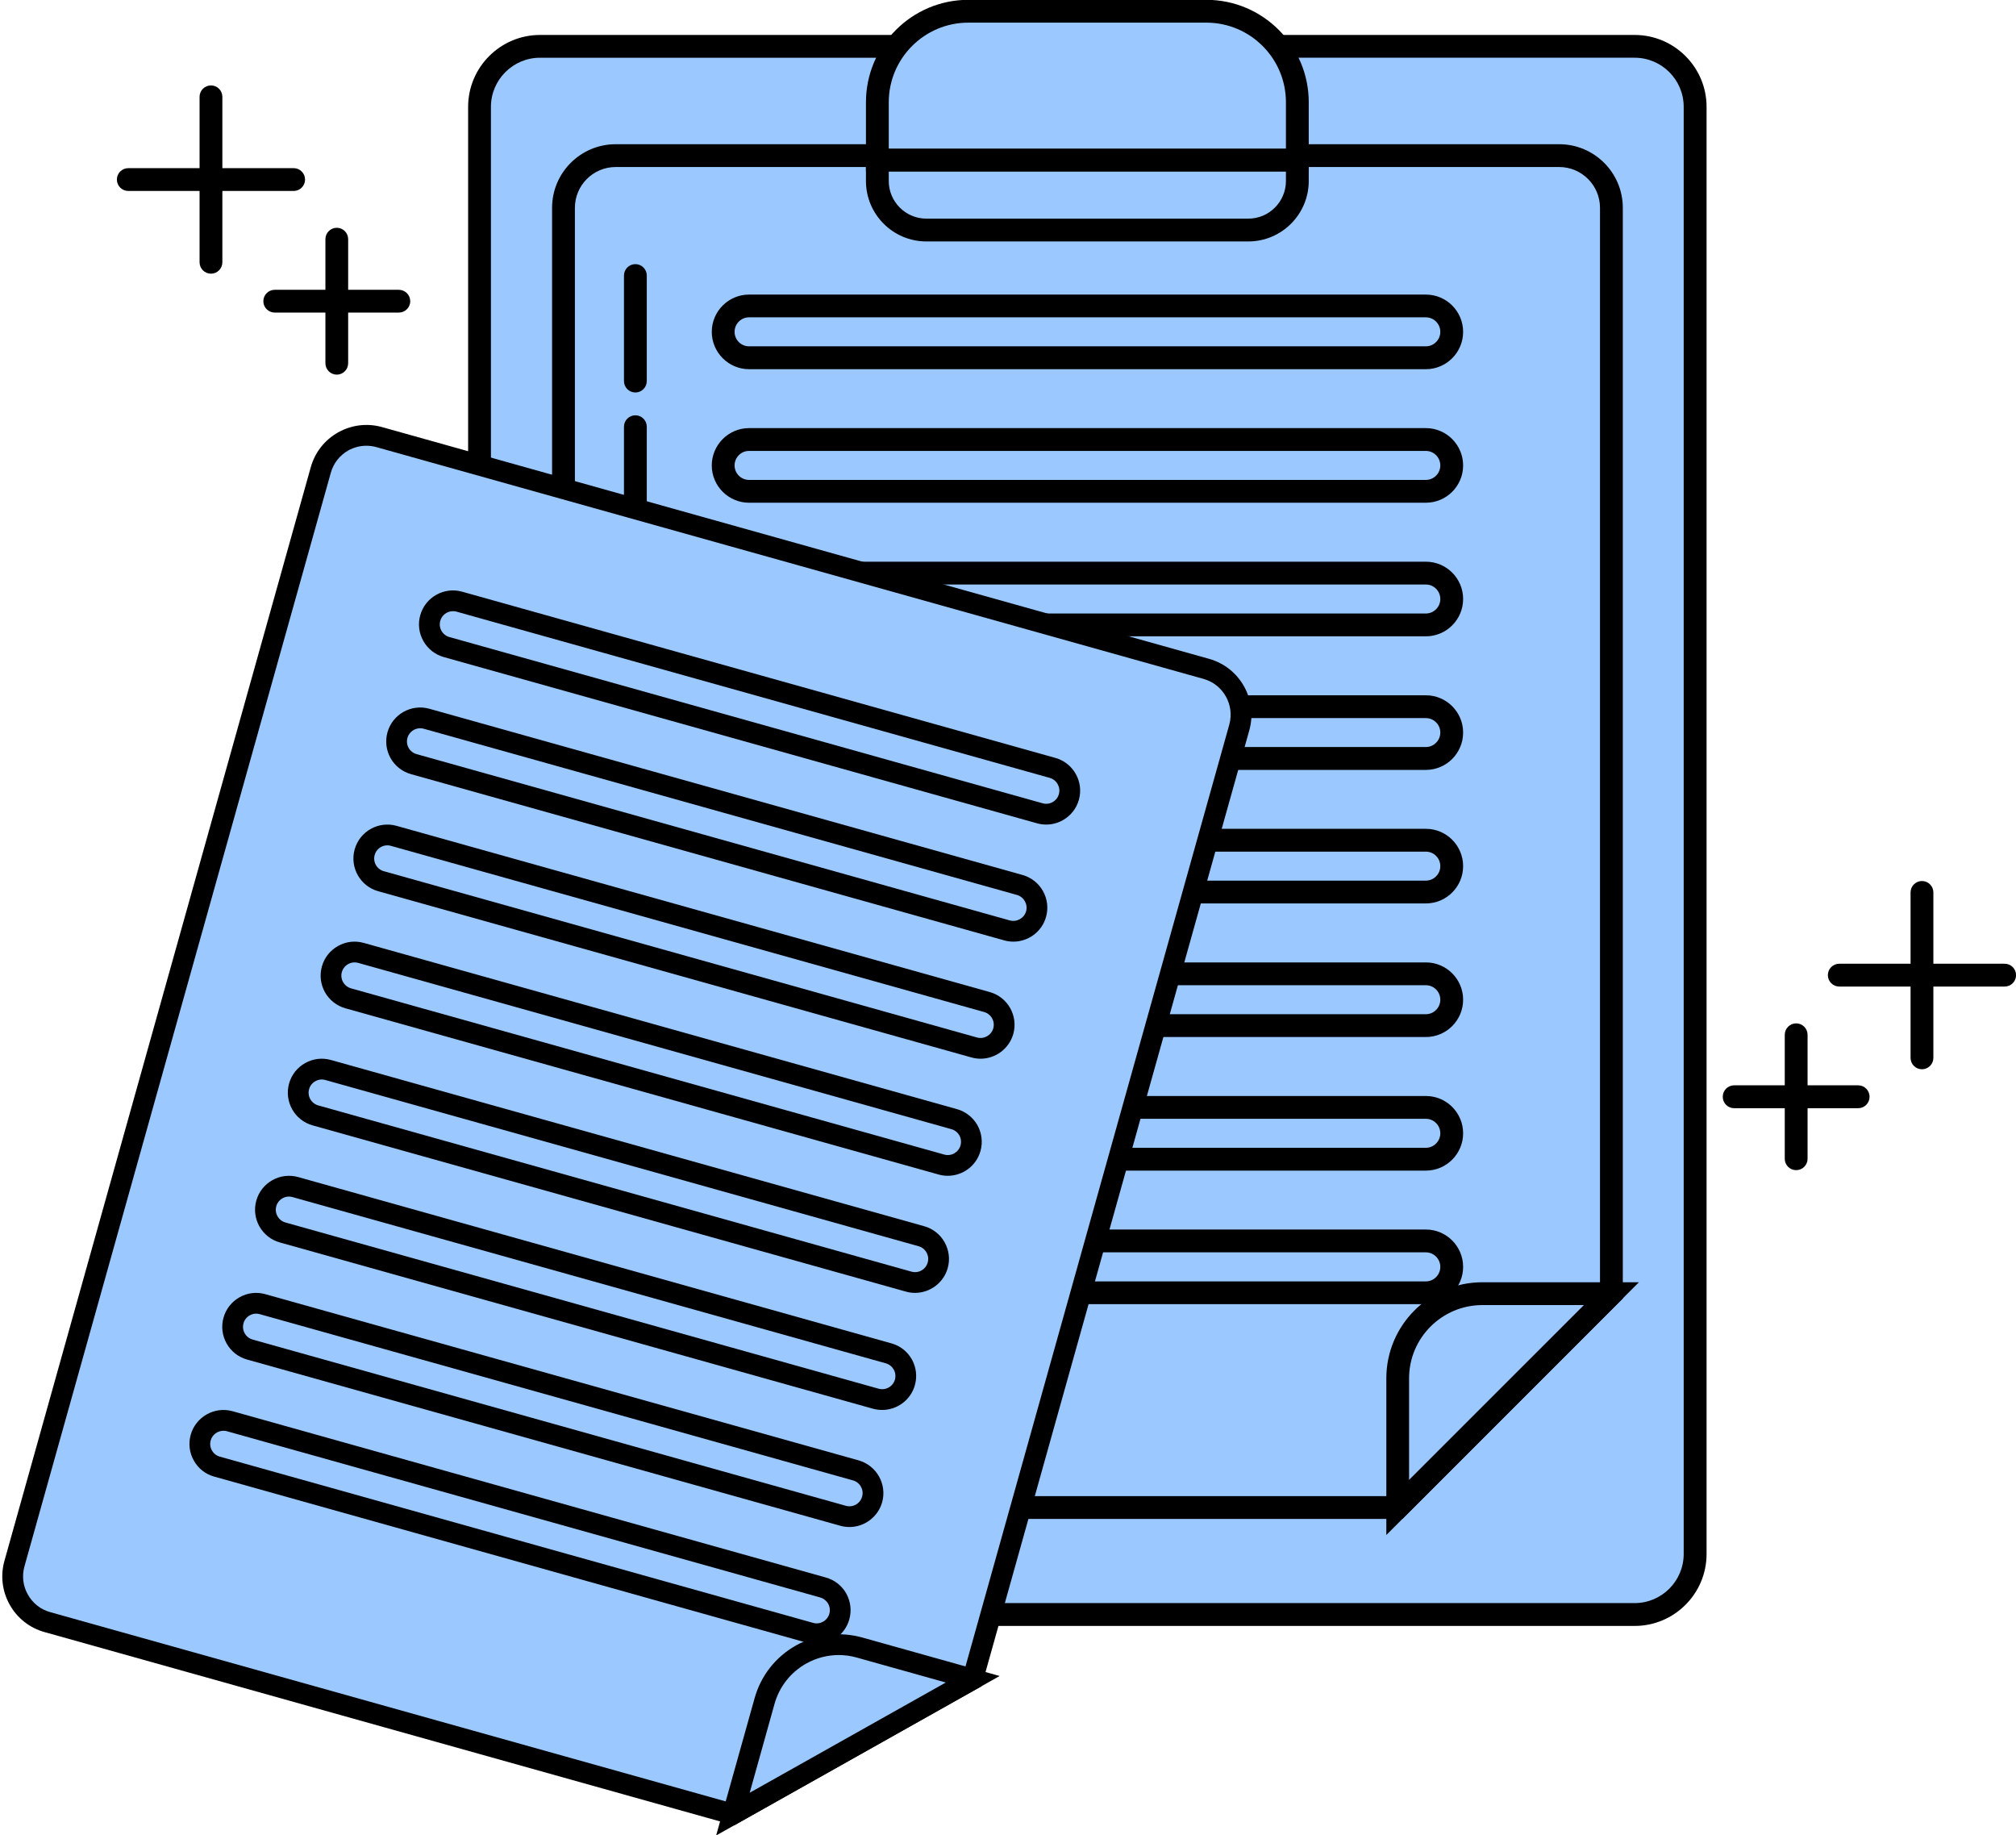 <?xml version="1.0" encoding="UTF-8" standalone="no"?><svg xmlns="http://www.w3.org/2000/svg" xmlns:xlink="http://www.w3.org/1999/xlink" fill="#000000" height="276.7" preserveAspectRatio="xMidYMid meet" version="1.1" viewBox="60.5 75.0 304.0 276.7" width="304" zoomAndPan="magnify">
 <g id="surface1">
  <g id="change1_1"><path d="m316.11 309.27c0 5.05-4.08 9.13-9.12 9.13h-165.05c-5.04 0-9.13-4.08-9.13-9.13v-218.16c0-5.04 4.09-9.126 9.13-9.126h165.05c5.04 0 9.12 4.086 9.12 9.125v218.16" fill="#9bc9ff"/></g>
  <g id="change2_1"><path d="m141.94 83.703c-4.08 0-7.41 3.32-7.41 7.406v218.16c0 4.09 3.33 7.41 7.41 7.41h165.05c4.08 0 7.4-3.32 7.4-7.41v-218.16c0-4.087-3.32-7.407-7.4-7.407zm165.05 236.42h-165.05c-5.98 0-10.85-4.86-10.85-10.85v-218.16c0-5.981 4.87-10.844 10.85-10.844h165.05c5.98 0 10.85 4.863 10.85 10.843v218.16c0 5.99-4.87 10.85-10.85 10.85" fill="#000000"/></g>
  <g id="change1_2"><path d="m303.49 270.05v-163.72c0-4.35-3.52-7.865-7.87-7.865h-142.28c-4.35 0-7.87 3.515-7.87 7.865v188.07c0 4.35 3.52 7.87 7.87 7.87h117.93l32.22-32.22" fill="#9bc9ff"/></g>
  <g id="change2_2"><path d="m153.34 100.18c-3.39 0-6.15 2.76-6.15 6.15v188.07c0 3.39 2.76 6.15 6.15 6.15h117.21l31.22-31.21v-163.01c0-3.39-2.76-6.15-6.15-6.15zm118.64 203.81h-118.64c-5.29 0-9.59-4.3-9.59-9.59v-188.07c0-5.29 4.3-9.588 9.59-9.588h142.28c5.29 0 9.59 4.298 9.59 9.588v164.43l-33.23 33.23" fill="#000000"/></g>
  <g id="change1_3"><path d="m279.41 125.03c0 2.16-1.75 3.91-3.9 3.91h-102.06c-2.15 0-3.9-1.75-3.9-3.91 0-2.15 1.75-3.91 3.9-3.91h102.06c2.15 0 3.9 1.76 3.9 3.91" fill="#9bc9ff"/></g>
  <g id="change2_3"><path d="m173.45 122.84c-1.2 0-2.18 0.98-2.18 2.19 0 1.2 0.98 2.18 2.18 2.18h102.06c1.2 0 2.18-0.98 2.18-2.18 0-1.21-0.98-2.19-2.18-2.19zm102.06 7.82h-102.06c-3.09 0-5.62-2.53-5.62-5.63s2.53-5.62 5.62-5.62h102.06c3.1 0 5.62 2.52 5.62 5.62s-2.52 5.63-5.62 5.63" fill="#000000"/></g>
  <g id="change1_4"><path d="m279.41 145.17c0 2.15-1.75 3.9-3.9 3.9h-102.06c-2.15 0-3.9-1.75-3.9-3.9 0-2.16 1.75-3.91 3.9-3.91h102.06c2.15 0 3.9 1.75 3.9 3.91" fill="#9bc9ff"/></g>
  <g id="change2_4"><path d="m173.45 142.98c-1.2 0-2.18 0.98-2.18 2.19 0 1.2 0.98 2.18 2.18 2.18h102.06c1.2 0 2.18-0.98 2.18-2.18 0-1.21-0.98-2.19-2.18-2.19zm102.06 7.81h-102.06c-3.09 0-5.62-2.52-5.62-5.62s2.53-5.63 5.62-5.63h102.06c3.1 0 5.62 2.53 5.62 5.63s-2.52 5.62-5.62 5.62" fill="#000000"/></g>
  <g id="change1_5"><path d="m279.41 165.3c0 2.16-1.75 3.91-3.9 3.91h-102.06c-2.15 0-3.9-1.75-3.9-3.91 0-2.15 1.75-3.9 3.9-3.9h102.06c2.15 0 3.9 1.75 3.9 3.9" fill="#9bc9ff"/></g>
  <g id="change2_5"><path d="m173.45 163.12c-1.2 0-2.18 0.98-2.18 2.18 0 1.21 0.98 2.19 2.18 2.19h102.06c1.2 0 2.18-0.98 2.18-2.19 0-1.2-0.98-2.18-2.18-2.18zm102.06 7.81h-102.06c-3.09 0-5.62-2.52-5.62-5.63 0-3.1 2.53-5.62 5.62-5.62h102.06c3.1 0 5.62 2.52 5.62 5.62 0 3.11-2.52 5.63-5.62 5.63" fill="#000000"/></g>
  <g id="change1_6"><path d="m279.41 185.44c0 2.16-1.75 3.91-3.9 3.91h-102.06c-2.15 0-3.9-1.75-3.9-3.91 0-2.15 1.75-3.9 3.9-3.9h102.06c2.15 0 3.9 1.75 3.9 3.9" fill="#9bc9ff"/></g>
  <g id="change2_6"><path d="m173.45 183.26c-1.2 0-2.18 0.97-2.18 2.18 0 1.2 0.98 2.18 2.18 2.18h102.06c1.2 0 2.18-0.98 2.18-2.18 0-1.21-0.98-2.18-2.18-2.18zm102.06 7.81h-102.06c-3.09 0-5.62-2.53-5.62-5.63s2.53-5.62 5.62-5.62h102.06c3.1 0 5.62 2.52 5.62 5.62s-2.52 5.63-5.62 5.63" fill="#000000"/></g>
  <g id="change1_7"><path d="m279.41 205.58c0 2.15-1.75 3.9-3.9 3.9h-102.06c-2.15 0-3.9-1.75-3.9-3.9 0-2.16 1.75-3.91 3.9-3.91h102.06c2.15 0 3.9 1.75 3.9 3.91" fill="#9bc9ff"/></g>
  <g id="change2_7"><path d="m173.45 203.39c-1.2 0-2.18 0.98-2.18 2.19 0 1.2 0.98 2.18 2.18 2.18h102.06c1.2 0 2.18-0.98 2.18-2.18 0-1.21-0.98-2.19-2.18-2.19zm102.06 7.81h-102.06c-3.09 0-5.62-2.52-5.62-5.62s2.53-5.63 5.62-5.63h102.06c3.1 0 5.62 2.53 5.62 5.63s-2.52 5.62-5.62 5.62" fill="#000000"/></g>
  <g id="change1_8"><path d="m279.41 225.71c0 2.16-1.75 3.91-3.9 3.91h-102.06c-2.15 0-3.9-1.75-3.9-3.91 0-2.15 1.75-3.9 3.9-3.9h102.06c2.15 0 3.9 1.75 3.9 3.9" fill="#9bc9ff"/></g>
  <g id="change2_8"><path d="m173.45 223.53c-1.2 0-2.18 0.98-2.18 2.18 0 1.21 0.98 2.19 2.18 2.19h102.06c1.2 0 2.18-0.98 2.18-2.19 0-1.2-0.98-2.18-2.18-2.18zm102.06 7.81h-102.06c-3.09 0-5.62-2.52-5.62-5.63 0-3.1 2.53-5.62 5.62-5.62h102.06c3.1 0 5.62 2.52 5.62 5.62 0 3.11-2.52 5.63-5.62 5.63" fill="#000000"/></g>
  <g id="change1_9"><path d="m279.41 245.85c0 2.16-1.75 3.91-3.9 3.91h-102.06c-2.15 0-3.9-1.75-3.9-3.91 0-2.15 1.75-3.9 3.9-3.9h102.06c2.15 0 3.9 1.75 3.9 3.9" fill="#9bc9ff"/></g>
  <g id="change2_9"><path d="m173.45 243.67c-1.2 0-2.18 0.98-2.18 2.18s0.98 2.19 2.18 2.19h102.06c1.2 0 2.18-0.99 2.18-2.19s-0.98-2.18-2.18-2.18zm102.06 7.81h-102.06c-3.09 0-5.62-2.53-5.62-5.63s2.53-5.62 5.62-5.62h102.06c3.1 0 5.62 2.52 5.62 5.62s-2.52 5.63-5.62 5.63" fill="#000000"/></g>
  <g id="change1_10"><path d="m279.41 265.99c0 2.15-1.75 3.9-3.9 3.9h-102.06c-2.15 0-3.9-1.75-3.9-3.9 0-2.16 1.75-3.9 3.9-3.9h102.06c2.15 0 3.9 1.74 3.9 3.9" fill="#9bc9ff"/></g>
  <g id="change2_10"><path d="m173.45 263.8c-1.2 0-2.18 0.99-2.18 2.19s0.98 2.19 2.18 2.19h102.06c1.2 0 2.18-0.99 2.18-2.19s-0.98-2.19-2.18-2.19zm102.06 7.81h-102.06c-3.09 0-5.62-2.52-5.62-5.62s2.53-5.63 5.62-5.63h102.06c3.1 0 5.62 2.53 5.62 5.63s-2.52 5.62-5.62 5.62" fill="#000000"/></g>
  <g id="change1_11"><path d="m303.49 270.03h-19.46c-7.05 0-12.76 5.71-12.76 12.76v19.46l32.22-32.22" fill="#9bc9ff"/></g>
  <g id="change2_11"><path d="m284.03 271.75c-6.09 0-11.05 4.95-11.05 11.04v15.31l26.36-26.35zm-14.48 34.66v-23.62c0-7.99 6.49-14.48 14.48-14.48h23.61l-38.09 38.1" fill="#000000"/></g>
  <g id="change1_12"><path d="m192.8 99.121v3.169c0 4.08 3.31 7.39 7.39 7.39h48.55c4.08 0 7.39-3.31 7.39-7.39v-3.169h-63.33" fill="#9bc9ff"/></g>
  <g id="change2_12"><path d="m194.52 100.84v1.45c0 3.12 2.54 5.67 5.67 5.67h48.55c3.13 0 5.67-2.55 5.67-5.67v-1.45zm54.22 10.56h-48.55c-5.03 0-9.11-4.09-9.11-9.11v-4.888h66.77v4.888c0 5.02-4.09 9.11-9.11 9.11" fill="#000000"/></g>
  <g id="change1_13"><path d="m242.41 76.691h-35.89c-7.58 0-13.72 6.145-13.72 13.723v8.707h63.33v-8.707c0-7.578-6.15-13.723-13.72-13.723" fill="#9bc9ff"/></g>
  <g id="change2_13"><path d="m194.52 97.402h59.89v-6.988c0-6.617-5.38-12-12-12h-35.89c-6.62 0-12 5.383-12 12zm63.33 3.438h-66.77v-10.426c0-8.516 6.93-15.441 15.44-15.441h35.89c8.51 0 15.44 6.925 15.44 15.441v10.426" fill="#000000"/></g>
  <g id="change2_14"><path d="m92.312 116.26c-0.949 0-1.718-0.77-1.718-1.72v-24.938c0-0.954 0.769-1.723 1.718-1.723 0.95 0 1.719 0.769 1.719 1.723v24.938c0 0.95-0.769 1.72-1.719 1.72" fill="#000000"/></g>
  <g id="change2_15"><path d="m104.78 103.79h-24.936c-0.949 0-1.719-0.77-1.719-1.72s0.77-1.72 1.719-1.72h24.936c0.95 0 1.72 0.77 1.72 1.72s-0.77 1.72-1.72 1.72" fill="#000000"/></g>
  <g id="change2_16"><path d="m120.64 122.12h-18.71c-0.95 0-1.72-0.76-1.72-1.71s0.77-1.72 1.72-1.72h18.71c0.95 0 1.72 0.77 1.72 1.72s-0.77 1.71-1.72 1.71" fill="#000000"/></g>
  <g id="change2_17"><path d="m111.29 131.48c-0.95 0-1.72-0.77-1.72-1.72v-18.7c0-0.95 0.77-1.72 1.72-1.72 0.94 0 1.71 0.77 1.71 1.72v18.7c0 0.95-0.77 1.72-1.71 1.72" fill="#000000"/></g>
  <g id="change2_18"><path d="m350.32 236.2c-0.95 0-1.72-0.77-1.72-1.72v-24.94c0-0.95 0.77-1.72 1.72-1.72s1.72 0.77 1.72 1.72v24.94c0 0.95-0.77 1.72-1.72 1.72" fill="#000000"/></g>
  <g id="change2_19"><path d="m362.79 223.73h-24.94c-0.95 0-1.72-0.77-1.72-1.72s0.77-1.72 1.72-1.72h24.94c0.95 0 1.72 0.77 1.72 1.72s-0.77 1.72-1.72 1.72" fill="#000000"/></g>
  <g id="change2_20"><path d="m340.7 242.07h-18.7c-0.95 0-1.72-0.77-1.72-1.72 0-0.96 0.77-1.73 1.72-1.73h18.7c0.95 0 1.72 0.77 1.72 1.73 0 0.95-0.77 1.72-1.72 1.72" fill="#000000"/></g>
  <g id="change2_21"><path d="m331.35 251.41c-0.95 0-1.72-0.77-1.72-1.71v-18.7c0-0.95 0.77-1.72 1.72-1.72s1.72 0.77 1.72 1.72v18.7c0 0.94-0.77 1.71-1.72 1.71" fill="#000000"/></g>
  <g id="change2_22"><path d="m156.31 192.64c-0.95 0-1.72-0.77-1.72-1.72v-51.59c0-0.95 0.77-1.72 1.72-1.72s1.72 0.77 1.72 1.72v51.59c0 0.95-0.77 1.72-1.72 1.72" fill="#000000"/></g>
  <g id="change2_23"><path d="m156.31 134.17c-0.95 0-1.72-0.77-1.72-1.72v-15.91c0-0.95 0.77-1.72 1.72-1.72s1.72 0.77 1.72 1.72v15.91c0 0.95-0.77 1.72-1.72 1.72" fill="#000000"/></g>
  <g id="change1_14"><path d="m207.18 328.17l40.2-143.5c1.07-3.81-1.16-7.76-4.97-8.83l-124.71-34.94c-3.81-1.07-7.77 1.15-8.83 4.96l-46.19 164.86c-1.067 3.81 1.156 7.76 4.965 8.83l103.38 28.96c12.05-6.78 24.1-13.56 36.16-20.34" fill="#9bc9ff"/></g>
  <g id="change2_24"><path d="m115.75 142.2c-0.95 0-1.88 0.24-2.73 0.71-1.3 0.74-2.24 1.93-2.64 3.38l-46.192 164.85c-0.403 1.44-0.223 2.95 0.511 4.25 0.731 1.31 1.926 2.25 3.367 2.65l102.74 28.78 35.03-19.69 40.03-142.88c0.83-2.98-0.91-6.07-3.88-6.9l-124.72-34.94c-0.5-0.14-1.01-0.21-1.52-0.21zm55.46 207.99l-103.99-29.14c-2.243-0.62-4.111-2.09-5.251-4.12-1.141-2.03-1.426-4.39-0.797-6.63l46.188-164.86c0.63-2.24 2.09-4.11 4.12-5.25 2.04-1.14 4.39-1.43 6.64-0.8l124.72 34.94c4.63 1.3 7.34 6.13 6.05 10.76l-40.38 144.13-37.3 20.97" fill="#000000"/></g>
  <g id="change1_15"><path d="m221.68 195.14c-0.53 1.9-2.49 3-4.38 2.47l-89.46-25.06c-1.89-0.53-2.99-2.49-2.46-4.38s2.49-2.99 4.38-2.47l89.45 25.07c1.9 0.53 3 2.49 2.47 4.37" fill="#9bc9ff"/></g>
  <g id="change2_25"><path d="m128.8 167.14c-0.86 0-1.67 0.57-1.91 1.45-0.14 0.51-0.08 1.05 0.18 1.51s0.68 0.8 1.2 0.94l89.45 25.06c0.51 0.15 1.05 0.08 1.51-0.18 0.47-0.26 0.8-0.69 0.94-1.19 0.3-1.06-0.32-2.16-1.38-2.46l-89.45-25.06c-0.18-0.05-0.36-0.07-0.54-0.07zm89.47 32.17c-0.47 0-0.93-0.06-1.39-0.19l-89.46-25.06c-1.31-0.37-2.41-1.23-3.08-2.42s-0.84-2.58-0.47-3.89c0.76-2.72 3.59-4.31 6.31-3.55l89.46 25.06c2.72 0.76 4.31 3.59 3.55 6.31-0.37 1.32-1.23 2.41-2.42 3.08-0.78 0.44-1.64 0.66-2.5 0.66" fill="#000000"/></g>
  <g id="change1_16"><path d="m216.73 212.8c-0.53 1.89-2.49 2.99-4.38 2.47l-89.45-25.07c-1.89-0.53-2.99-2.49-2.47-4.38 0.53-1.89 2.5-3 4.39-2.46l89.45 25.05c1.89 0.54 3 2.5 2.46 4.39" fill="#9bc9ff"/></g>
  <g id="change2_26"><path d="m123.86 184.79c-0.87 0-1.67 0.57-1.92 1.45-0.14 0.51-0.08 1.05 0.18 1.51s0.69 0.8 1.2 0.94l89.45 25.07c1.06 0.29 2.16-0.33 2.46-1.38 0.29-1.06-0.33-2.16-1.38-2.46l-89.46-25.06c-0.18-0.05-0.35-0.07-0.53-0.07zm89.45 32.17c-0.46 0-0.92-0.06-1.38-0.19l-89.45-25.06c-1.32-0.37-2.41-1.23-3.09-2.42-0.66-1.19-0.83-2.58-0.46-3.9 0.76-2.71 3.59-4.3 6.31-3.54l89.45 25.06c2.72 0.76 4.31 3.59 3.55 6.31-0.63 2.26-2.69 3.74-4.93 3.74" fill="#000000"/></g>
  <g id="change1_17"><path d="m211.79 230.45c-0.53 1.89-2.49 2.99-4.38 2.46l-89.46-25.06c-1.89-0.53-2.99-2.49-2.46-4.38s2.49-2.99 4.38-2.46l89.45 25.06c1.9 0.53 3 2.49 2.47 4.38" fill="#9bc9ff"/></g>
  <g id="change2_27"><path d="m118.91 202.44c-0.87 0-1.67 0.58-1.91 1.45-0.3 1.06 0.32 2.16 1.38 2.45l89.45 25.07c1.05 0.29 2.15-0.33 2.45-1.38 0.3-1.06-0.32-2.16-1.38-2.46l-89.45-25.05c-0.18-0.06-0.36-0.08-0.54-0.08zm89.45 32.17c-0.45 0-0.91-0.06-1.37-0.19l-89.46-25.06c-2.72-0.76-4.31-3.59-3.55-6.31s3.59-4.31 6.31-3.55l89.46 25.06c2.72 0.76 4.31 3.59 3.55 6.31-0.64 2.26-2.7 3.74-4.94 3.74" fill="#000000"/></g>
  <g id="change1_18"><path d="m206.84 248.1c-0.52 1.89-2.48 2.99-4.38 2.46l-89.45-25.06c-1.89-0.53-2.99-2.49-2.46-4.38 0.52-1.89 2.49-2.99 4.38-2.46l89.45 25.06c1.89 0.53 3 2.49 2.46 4.38" fill="#9bc9ff"/></g>
  <g id="change2_28"><path d="m113.96 220.09c-0.34 0-0.67 0.09-0.97 0.26-0.46 0.26-0.79 0.68-0.94 1.19-0.14 0.51-0.08 1.05 0.18 1.51 0.26 0.47 0.69 0.8 1.2 0.95l89.46 25.06c1.05 0.3 2.15-0.33 2.45-1.38 0.14-0.52 0.08-1.05-0.18-1.52-0.27-0.46-0.69-0.79-1.2-0.93l-89.46-25.07c-0.18-0.05-0.36-0.07-0.54-0.07zm89.46 32.17c-0.46 0-0.92-0.06-1.38-0.19l-89.45-25.06c-1.32-0.37-2.41-1.23-3.09-2.42-0.66-1.2-0.83-2.57-0.46-3.89s1.23-2.41 2.42-3.08 2.57-0.84 3.89-0.47l89.45 25.06c1.32 0.37 2.41 1.23 3.09 2.42 0.66 1.19 0.83 2.57 0.46 3.89-0.63 2.26-2.69 3.74-4.93 3.74" fill="#000000"/></g>
  <g id="change1_19"><path d="m201.9 265.75c-0.53 1.89-2.49 2.99-4.38 2.46l-89.46-25.06c-1.89-0.53-2.99-2.49-2.46-4.38s2.49-2.99 4.38-2.46l89.46 25.06c1.89 0.53 2.99 2.49 2.46 4.38" fill="#9bc9ff"/></g>
  <g id="change2_29"><path d="m109.02 237.74c-0.34 0-0.67 0.09-0.97 0.26-0.46 0.26-0.8 0.68-0.94 1.2-0.3 1.05 0.32 2.15 1.38 2.45l89.45 25.06c1.06 0.3 2.16-0.32 2.45-1.38 0.15-0.51 0.08-1.05-0.18-1.51s-0.68-0.8-1.19-0.94l-89.46-25.06c-0.18-0.05-0.36-0.08-0.54-0.08zm89.46 32.17c-0.46 0-0.93-0.06-1.38-0.19l-89.46-25.06c-2.72-0.76-4.31-3.59-3.55-6.31 0.37-1.32 1.23-2.41 2.42-3.08s2.58-0.84 3.89-0.47l89.46 25.06c1.32 0.37 2.41 1.23 3.08 2.42 0.67 1.2 0.84 2.58 0.47 3.9-0.64 2.25-2.7 3.73-4.93 3.73" fill="#000000"/></g>
  <g id="change1_20"><path d="m196.95 283.4c-0.52 1.89-2.49 2.99-4.38 2.47l-89.45-25.07c-1.89-0.53-3-2.49-2.46-4.37 0.52-1.9 2.48-3 4.38-2.47l89.45 25.06c1.89 0.53 2.99 2.49 2.46 4.38" fill="#9bc9ff"/></g>
  <g id="change2_30"><path d="m104.07 255.39c-0.34 0-0.67 0.09-0.97 0.26-0.46 0.26-0.8 0.69-0.94 1.2-0.29 1.05 0.32 2.15 1.38 2.45l89.46 25.06c1.05 0.29 2.15-0.32 2.45-1.38 0.14-0.51 0.08-1.05-0.18-1.51-0.27-0.46-0.69-0.8-1.2-0.94l-89.46-25.06c-0.18-0.05-0.36-0.08-0.54-0.08zm89.46 32.17c-0.46 0-0.92-0.06-1.38-0.18l-89.45-25.07c-2.723-0.76-4.313-3.59-3.552-6.31 0.368-1.32 1.232-2.41 2.422-3.08s2.57-0.83 3.89-0.47l89.45 25.07c1.32 0.36 2.41 1.22 3.09 2.41 0.66 1.19 0.83 2.58 0.46 3.89-0.63 2.26-2.69 3.74-4.93 3.74" fill="#000000"/></g>
  <g id="change1_21"><path d="m192.01 301.05c-0.53 1.89-2.49 3-4.38 2.47l-89.458-25.06c-1.891-0.53-2.992-2.5-2.461-4.39 0.527-1.89 2.488-2.99 4.379-2.46l89.46 25.06c1.89 0.53 2.99 2.49 2.46 4.38" fill="#9bc9ff"/></g>
  <g id="change2_31"><path d="m99.129 273.04c-0.34 0-0.672 0.09-0.973 0.26-0.461 0.26-0.797 0.68-0.937 1.2-0.297 1.05 0.32 2.15 1.379 2.45l89.452 25.06c1.06 0.3 2.16-0.32 2.45-1.38 0.3-1.06-0.32-2.15-1.38-2.45l-89.452-25.06c-0.18-0.05-0.359-0.08-0.539-0.08zm89.461 32.17c-0.46 0-0.93-0.06-1.38-0.19l-89.46-25.06c-2.719-0.76-4.309-3.59-3.547-6.31 0.367-1.31 1.227-2.41 2.422-3.08 1.191-0.67 2.57-0.84 3.895-0.46l89.45 25.05c2.72 0.77 4.31 3.6 3.55 6.32-0.64 2.25-2.7 3.73-4.93 3.73" fill="#000000"/></g>
  <g id="change1_22"><path d="m187.06 318.7c-0.52 1.89-2.49 3-4.38 2.47l-89.453-25.06c-1.891-0.53-2.993-2.5-2.461-4.38 0.527-1.89 2.488-3 4.379-2.47l89.455 25.06c1.89 0.53 2.99 2.49 2.46 4.38" fill="#9bc9ff"/></g>
  <g id="change2_32"><path d="m94.191 290.7c-0.871 0-1.671 0.57-1.918 1.45-0.144 0.51-0.082 1.05 0.18 1.51s0.684 0.8 1.195 0.94l89.462 25.06c1.05 0.3 2.15-0.32 2.45-1.38 0.14-0.51 0.08-1.05-0.18-1.51-0.27-0.46-0.69-0.79-1.2-0.94l-89.457-25.06c-0.176-0.05-0.356-0.07-0.532-0.07zm89.449 32.17c-0.46 0-0.92-0.07-1.38-0.19l-89.455-25.07c-1.317-0.36-2.41-1.22-3.082-2.42-0.668-1.19-0.836-2.57-0.465-3.89 0.762-2.71 3.59-4.3 6.308-3.55l89.454 25.07c1.32 0.36 2.41 1.22 3.09 2.41 0.66 1.2 0.83 2.58 0.46 3.9-0.63 2.26-2.69 3.74-4.93 3.74" fill="#000000"/></g>
  <g id="change1_23"><path d="m207.18 328.16l-17.06-4.78c-6.18-1.73-12.59 1.87-14.32 8.05l-4.78 17.06c12.05-6.78 24.1-13.55 36.16-20.33" fill="#9bc9ff"/></g>
  <g id="change2_33"><path d="m186.97 324.51c-1.7 0-3.39 0.44-4.91 1.29-2.34 1.32-4.03 3.47-4.76 6.05l-3.75 13.42 29.57-16.62-13.42-3.76c-0.91-0.26-1.82-0.38-2.73-0.38zm-18.48 27.2l5.8-20.7c0.95-3.39 3.16-6.21 6.23-7.94 3.07-1.72 6.63-2.14 10.02-1.2l20.7 5.8-42.75 24.04" fill="#000000"/></g>
 </g>
</svg>